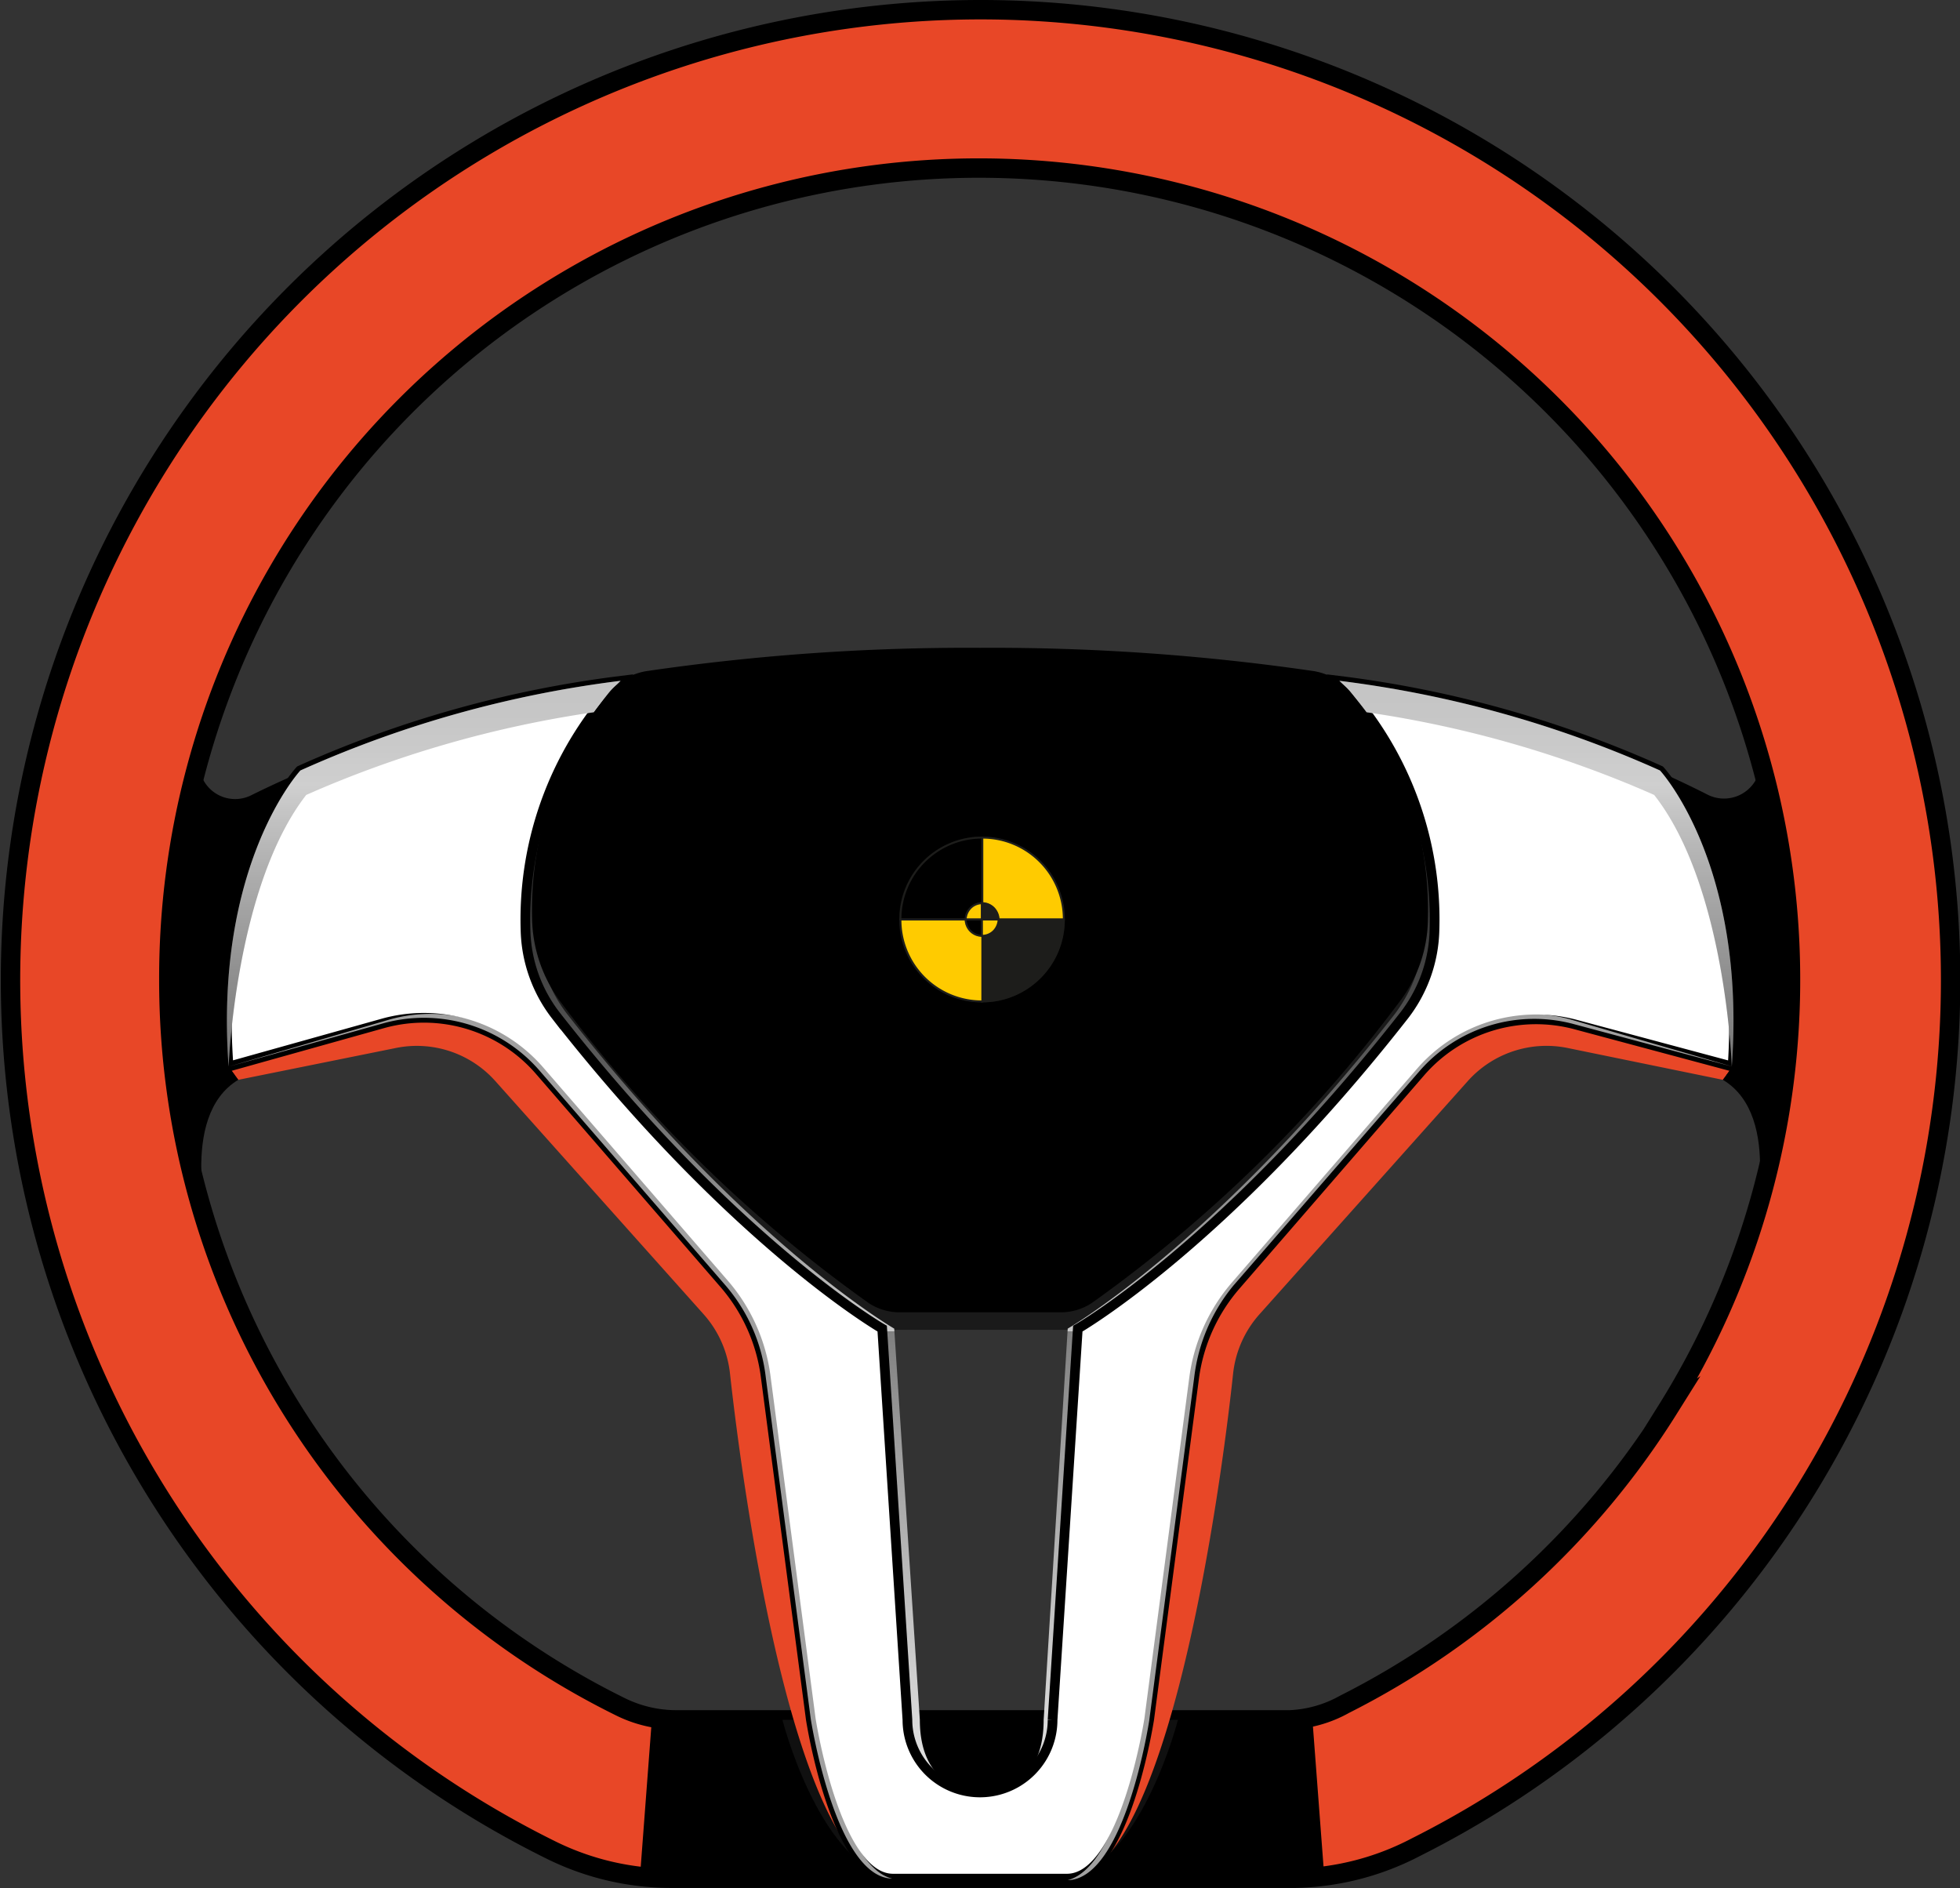 <svg id="Layer_1" data-name="Layer 1" xmlns="http://www.w3.org/2000/svg" xmlns:xlink="http://www.w3.org/1999/xlink" viewBox="0 0 50.5 48.65"><rect x="0" y="0" width="50.5" height="48.65" fill="#333333" stroke="none"/><defs><style>.cls-1,.cls-5{fill:#e84727;}.cls-1,.cls-6{stroke:#000;}.cls-1,.cls-14,.cls-15,.cls-16,.cls-17,.cls-18,.cls-6{stroke-miterlimit:10;}.cls-1{stroke-width:0.5px;}.cls-2{opacity:0.6;}.cls-3{fill:#1a1a1a;}.cls-4{fill:url(#linear-gradient);}.cls-15,.cls-6,.cls-7{fill:#fff;}.cls-6{stroke-width:0.25px;}.cls-7{opacity:0.63;}.cls-8{fill:none;}.cls-9{fill:url(#linear-gradient-2);}.cls-10{opacity:0.29;}.cls-11{fill:url(#linear-gradient-3);}.cls-12{opacity:0.19;}.cls-13{fill:url(#linear-gradient-4);}.cls-14{fill:#009ee2;opacity:0.4;}.cls-14,.cls-15,.cls-16,.cls-17,.cls-18{stroke:#1d1d1b;stroke-width:0.05px;}.cls-16{fill:#ffcb00;}.cls-18{fill:#1d1d1b;}</style><linearGradient id="linear-gradient" x1="26.36" y1="18.1" x2="26.36" y2="48.66" gradientUnits="userSpaceOnUse"><stop offset="0" stop-color="#1a1a1a"/><stop offset="0.09" stop-color="#1e1e1e"/><stop offset="0.17" stop-color="#2a2a2a"/><stop offset="0.26" stop-color="#3e3e3e"/><stop offset="0.35" stop-color="#5a5a5a"/><stop offset="0.43" stop-color="#7e7e7e"/><stop offset="0.52" stop-color="#aaa"/><stop offset="0.57" stop-color="#cbcbcb"/><stop offset="0.58" stop-color="#c9c9c9"/><stop offset="0.58" stop-color="#c2c2c2"/><stop offset="0.58" stop-color="#b7b7b7"/><stop offset="0.58" stop-color="#a6a6a6"/><stop offset="0.58" stop-color="#909090"/><stop offset="0.58" stop-color="gray"/><stop offset="0.69" stop-color="#a1a1a1"/><stop offset="0.88" stop-color="#d2d2d2"/><stop offset="0.97" stop-color="#e5e5e5"/></linearGradient><linearGradient id="linear-gradient-2" x1="45.75" y1="18.67" x2="45.75" y2="49.53" gradientUnits="userSpaceOnUse"><stop offset="0" stop-color="#f1f1f1"/><stop offset="0.05" stop-color="#f5f5f5"/><stop offset="0.1" stop-color="#fff"/><stop offset="0.16" stop-color="#dcdcdc"/><stop offset="0.27" stop-color="#ababab"/><stop offset="0.32" stop-color="#989898"/><stop offset="0.55" stop-color="#b2b2b2"/><stop offset="0.55" stop-color="#b4b4b4"/><stop offset="0.55" stop-color="#bbb"/><stop offset="0.55" stop-color="#c6c6c6"/><stop offset="0.55" stop-color="#d7d7d7"/><stop offset="0.55" stop-color="#ededed"/><stop offset="0.55" stop-color="#fff"/><stop offset="0.57" stop-color="#f6f6f6"/><stop offset="0.61" stop-color="#e9e9e9"/><stop offset="0.64" stop-color="#e5e5e5"/><stop offset="0.8" stop-color="#cecece"/><stop offset="0.92" stop-color="#bfbfbf"/><stop offset="0.97" stop-color="#fff"/><stop offset="1" stop-color="#b2b2b2"/></linearGradient><linearGradient id="linear-gradient-3" x1="12.02" y1="18.67" x2="12.02" y2="49.53" xlink:href="#linear-gradient-2"/><linearGradient id="linear-gradient-4" x1="40.71" y1="18.67" x2="40.71" y2="49.53" xlink:href="#linear-gradient-2"/></defs><path d="M7.6,22A.93.93,0,0,1,6.28,20.9a21.58,21.58,0,0,1,.82-2.29c.15-.35.3-.69.47-1H4.94c-.36,1.14-.66,2.28-1,3.47a8.63,8.63,0,0,0-.16,2.33c0,.1-.11.18-.11.24a26.27,26.27,0,0,0,0,4.52c0,.24.08.48.08.72.1,1.33.15,2.64.35,4H6.36A5.49,5.49,0,0,1,6.21,31c.14-1,.13-1.59,1.08-1.82l3-.71,1.4-8.07A25.52,25.52,0,0,0,7.6,22Z" transform="translate(-1.11 -1.52)"/><path d="M49.2,27.76c0-.16-.1-.32-.1-.48,0-.85-.06-1.74-.11-2.59-.05-.51,0-1-.08-1.53-.16-1.12-.27-2.22-.4-3.34-.06-.3-.3-.51-.38-.75-.16-.52-.33-1-.5-1.49H45.15c.16.32.31.65.45,1a20.44,20.44,0,0,1,.84,2.34A.94.94,0,0,1,45.12,22a25.78,25.78,0,0,0-4.23-1.7l1.33,8.07,3.21.77a2,2,0,0,1,1.23,2.15,5.53,5.53,0,0,1-.3,1.56H49A20.51,20.51,0,0,0,49.2,27.76Z" transform="translate(-1.11 -1.52)"/><path class="cls-1" d="M26.32,1.77a25,25,0,0,0-11,47.42,7,7,0,0,0,3.12.72H34.49a7,7,0,0,0,3.1-.8A25,25,0,0,0,26.32,1.77ZM44.09,37.83a21,21,0,0,1-8.34,7.6,3.15,3.15,0,0,1-1.41.4H18.52a3.25,3.25,0,0,1-1.41-.33A20.87,20.87,0,0,1,5.46,26.74,20.87,20.87,0,0,1,26.33,5.85h0a20.91,20.91,0,0,1,17.73,32Z" transform="translate(-1.11 -1.52)"/><path d="M35.23,49.86a6.13,6.13,0,0,1-.74,0H18.42a7.5,7.5,0,0,1-.82,0l.31-4.1a3.08,3.08,0,0,0,.61.06H34.34l.3,0,.28-.06Z" transform="translate(-1.11 -1.52)"/><g class="cls-2"><path class="cls-3" d="M21.27,45.83s.89,3.51,2.71,4.06l-2.43-4.06Z" transform="translate(-1.11 -1.52)"/><path class="cls-3" d="M31.46,45.83s-.89,3.51-2.72,4.06l2.43-4.06Z" transform="translate(-1.11 -1.52)"/></g><path class="cls-3" d="M26.36,18.37a48.87,48.87,0,0,0-14.72,2l-1.4,8.07.62-.14a4.15,4.15,0,0,1,4.1,1.4l4.61,5.21a3.65,3.65,0,0,1,.91,2l1.28,9.45,2.84.32-.71-10.9h4.94l-.71,10.9L31,46.33l1.42-10.58,5.37-6.07a4.15,4.15,0,0,1,4.1-1.4l.36.08-1.33-8.07A49.05,49.05,0,0,0,26.36,18.37Z" transform="translate(-1.11 -1.52)"/><path class="cls-4" d="M43.61,21.37a28.5,28.5,0,0,0-8.09-2.31,9.62,9.62,0,0,1,2.28,6.42,3.73,3.73,0,0,1-.78,2.2c-4.61,5.89-8.4,8.07-8.4,8.07L28,45.83c0,1.92-1.52,1.9-1.6,1.89h0c-.08,0-1.59,0-1.59-1.89l-.66-10.08s-3.79-2.18-8.4-8.07a3.6,3.6,0,0,1-.78-2.2,9.51,9.51,0,0,1,2.28-6.42,28.41,28.41,0,0,0-8.09,2.31S6.89,23.77,7.24,29l4.07-1.09a3.93,3.93,0,0,1,4,1.21l4.78,5.52A4.4,4.4,0,0,1,21.11,37l1.17,8.85s.63,4.08,2.11,4.08h3.94c1.49,0,2.12-4.08,2.12-4.08L31.61,37a4.55,4.55,0,0,1,1.06-2.35l4.78-5.52a3.94,3.94,0,0,1,4-1.21L45.48,29C45.84,23.77,43.61,21.37,43.61,21.37Z" transform="translate(-1.11 -1.52)"/><path class="cls-5" d="M23.55,46.41l-1.34-9.26-2.34-3.66L15.79,29l-3.08-2.22-3.44.59L7,29l.25.34,4.06-.82a2.71,2.71,0,0,1,2.56.85l5.36,6a2.74,2.74,0,0,1,.69,1.55c.33,3,1.66,12.77,4.21,13Z" transform="translate(-1.11 -1.52)"/><path d="M7,29s-1.73.92-.48,4.28c0,0-.84-3,.73-3.94Z" transform="translate(-1.11 -1.52)"/><path class="cls-5" d="M29.17,46.41l1.34-9.26,2.35-3.66L36.94,29,40,26.77l3.43.59L45.75,29l-.25.34-4-.82a2.72,2.72,0,0,0-2.57.85l-5.36,6a2.74,2.74,0,0,0-.69,1.55c-.32,3-1.66,12.77-4.21,13Z" transform="translate(-1.11 -1.52)"/><path class="cls-6" d="M43.88,21.37a28.82,28.82,0,0,0-8.26-2.31,8.93,8.93,0,0,1,2.45,6.42,3.73,3.73,0,0,1-.78,2.2c-4.61,5.89-8.41,8.07-8.41,8.07l-.65,10.08a1.87,1.87,0,1,1-3.74,0l-.65-10.08s-3.8-2.18-8.41-8.07a3.73,3.73,0,0,1-.78-2.2,8.93,8.93,0,0,1,2.45-6.42,28.82,28.82,0,0,0-8.26,2.31S6.61,23.77,7,29L11,27.88a3.94,3.94,0,0,1,4,1.21l4.78,5.52A4.55,4.55,0,0,1,20.84,37L22,45.81s.63,4.11,2.12,4.11H28.6c1.49,0,2.12-4.11,2.12-4.11L31.88,37a4.55,4.55,0,0,1,1.06-2.35l4.78-5.52a3.94,3.94,0,0,1,4-1.21L45.75,29C46.11,23.77,43.88,21.37,43.88,21.37Z" transform="translate(-1.11 -1.52)"/><path class="cls-7" d="M30.55,45.76l1.17-8.85a4.46,4.46,0,0,1,1.06-2.36L37.56,29a3.92,3.92,0,0,1,4-1.22L45.75,29l-4.07-1.09a3.92,3.92,0,0,0-4,1.21l-4.79,5.52A4.55,4.55,0,0,0,31.88,37l-1.16,8.85s-.62,4.08-2.1,4.11C30,49.6,30.55,45.76,30.55,45.76Z" transform="translate(-1.11 -1.52)"/><path d="M45.75,29s1.73.92.48,4.28c0,0,.85-3-.73-3.94Z" transform="translate(-1.11 -1.52)"/><path class="cls-8" d="M14.66,25.48a3.65,3.65,0,0,0,.77,2.2c4.61,5.89,8.41,8.07,8.41,8.07l.65,10.08a1.87,1.87,0,1,0,3.74,0l.66-10.08s3.79-2.18,8.4-8.07a3.66,3.66,0,0,0,.78-2.2,9.06,9.06,0,0,0-1.75-5.61,59.58,59.58,0,0,0-10-.81,59.45,59.45,0,0,0-9.95.81A9,9,0,0,0,14.66,25.48Z" transform="translate(-1.11 -1.52)"/><path class="cls-9" d="M45.75,29h0Z" transform="translate(-1.11 -1.52)"/><path class="cls-10" d="M35.63,19.07a8.39,8.39,0,0,1,.69.8,59.58,59.58,0,0,0-10-.81,59.45,59.45,0,0,0-9.95.81,8.25,8.25,0,0,1,.68-.8,57.85,57.85,0,0,1,9.27-.7A57.76,57.76,0,0,1,35.63,19.07Z" transform="translate(-1.11 -1.52)"/><polygon class="cls-10" points="44.64 27.45 44.64 27.45 44.64 27.45 44.64 27.45"/><path class="cls-11" d="M16.41,19.87h0a8.7,8.7,0,0,1,.69-.81,28.72,28.72,0,0,0-8.25,2.31S6.62,23.77,7,29H7s.17-4.65,2-7A28.51,28.51,0,0,1,16.41,19.87Z" transform="translate(-1.11 -1.52)"/><path class="cls-12" d="M16.41,19.87h0a8.7,8.7,0,0,1,.69-.81,28.72,28.72,0,0,0-8.25,2.31S6.62,23.77,7,29H7s.17-4.65,2-7A28.51,28.51,0,0,1,16.41,19.87Z" transform="translate(-1.11 -1.52)"/><path class="cls-13" d="M43.88,21.37a28.74,28.74,0,0,0-8.26-2.31,7.51,7.51,0,0,1,.7.81h0A28.51,28.51,0,0,1,43.73,22c1.85,2.35,2,7,2,7h0C46.11,23.77,43.88,21.37,43.88,21.37Z" transform="translate(-1.11 -1.52)"/><path class="cls-12" d="M43.88,21.37a28.74,28.74,0,0,0-8.26-2.31,7.51,7.51,0,0,1,.7.81h0A28.51,28.51,0,0,1,43.73,22c1.85,2.35,2,7,2,7h0C46.11,23.77,43.88,21.37,43.88,21.37Z" transform="translate(-1.11 -1.52)"/><path class="cls-7" d="M22.17,45.76,21,36.91A4.62,4.62,0,0,0,20,34.55L15.17,29a3.92,3.92,0,0,0-4-1.22L7,29,11,27.88a3.94,3.94,0,0,1,4,1.21l4.78,5.52A4.4,4.4,0,0,1,20.84,37L22,45.81s.63,4.08,2.1,4.11C22.75,49.6,22.17,45.76,22.17,45.76Z" transform="translate(-1.11 -1.52)"/><path d="M35.9,19.34a1.57,1.57,0,0,0-.94-.53,57.43,57.43,0,0,0-8.6-.6,57.19,57.19,0,0,0-8.59.6,1.59,1.59,0,0,0-.95.53,8.9,8.9,0,0,0-2,5.88,3.69,3.69,0,0,0,.77,2.16,35.64,35.64,0,0,0,7.9,7.71,1.45,1.45,0,0,0,.81.24h4.13a1.45,1.45,0,0,0,.81-.24,35.69,35.69,0,0,0,7.89-7.71,3.56,3.56,0,0,0,.77-2.16A8.9,8.9,0,0,0,35.9,19.34Z" transform="translate(-1.11 -1.52)"/><circle class="cls-14" cx="25.3" cy="23.69" r="2.11"/><path class="cls-15" d="M24.31,25.21" transform="translate(-1.11 -1.52)"/><path class="cls-15" d="M24.31,25.21" transform="translate(-1.11 -1.52)"/><path class="cls-16" d="M28.52,25.21a2.1,2.1,0,0,0-2.11-2.11v2.11Z" transform="translate(-1.11 -1.52)"/><path class="cls-17" d="M24.31,25.21a2.1,2.1,0,0,1,2.11-2.11v2.11Z" transform="translate(-1.11 -1.52)"/><path class="cls-18" d="M28.52,25.21a2.1,2.1,0,0,1-2.11,2.11V25.21Z" transform="translate(-1.11 -1.52)"/><path class="cls-16" d="M24.31,25.21a2.1,2.1,0,0,0,2.11,2.11V25.21Z" transform="translate(-1.11 -1.52)"/><circle class="cls-14" cx="25.3" cy="23.69" r="0.42"/><path class="cls-15" d="M26.41,25.63" transform="translate(-1.11 -1.52)"/><path class="cls-15" d="M26.41,25.63" transform="translate(-1.11 -1.52)"/><path class="cls-16" d="M26.41,24.79a.42.42,0,0,0-.29.12.45.45,0,0,0-.13.3h.42Z" transform="translate(-1.11 -1.52)"/><path class="cls-17" d="M26.41,25.63a.42.42,0,0,1-.29-.12.45.45,0,0,1-.13-.3h.42Z" transform="translate(-1.11 -1.52)"/><path class="cls-18" d="M26.41,24.79a.42.42,0,0,1,.3.12.45.45,0,0,1,.13.3h-.43Z" transform="translate(-1.11 -1.52)"/><path class="cls-16" d="M26.41,25.63a.42.42,0,0,0,.3-.12.45.45,0,0,0,.13-.3h-.43Z" transform="translate(-1.11 -1.52)"/></svg>